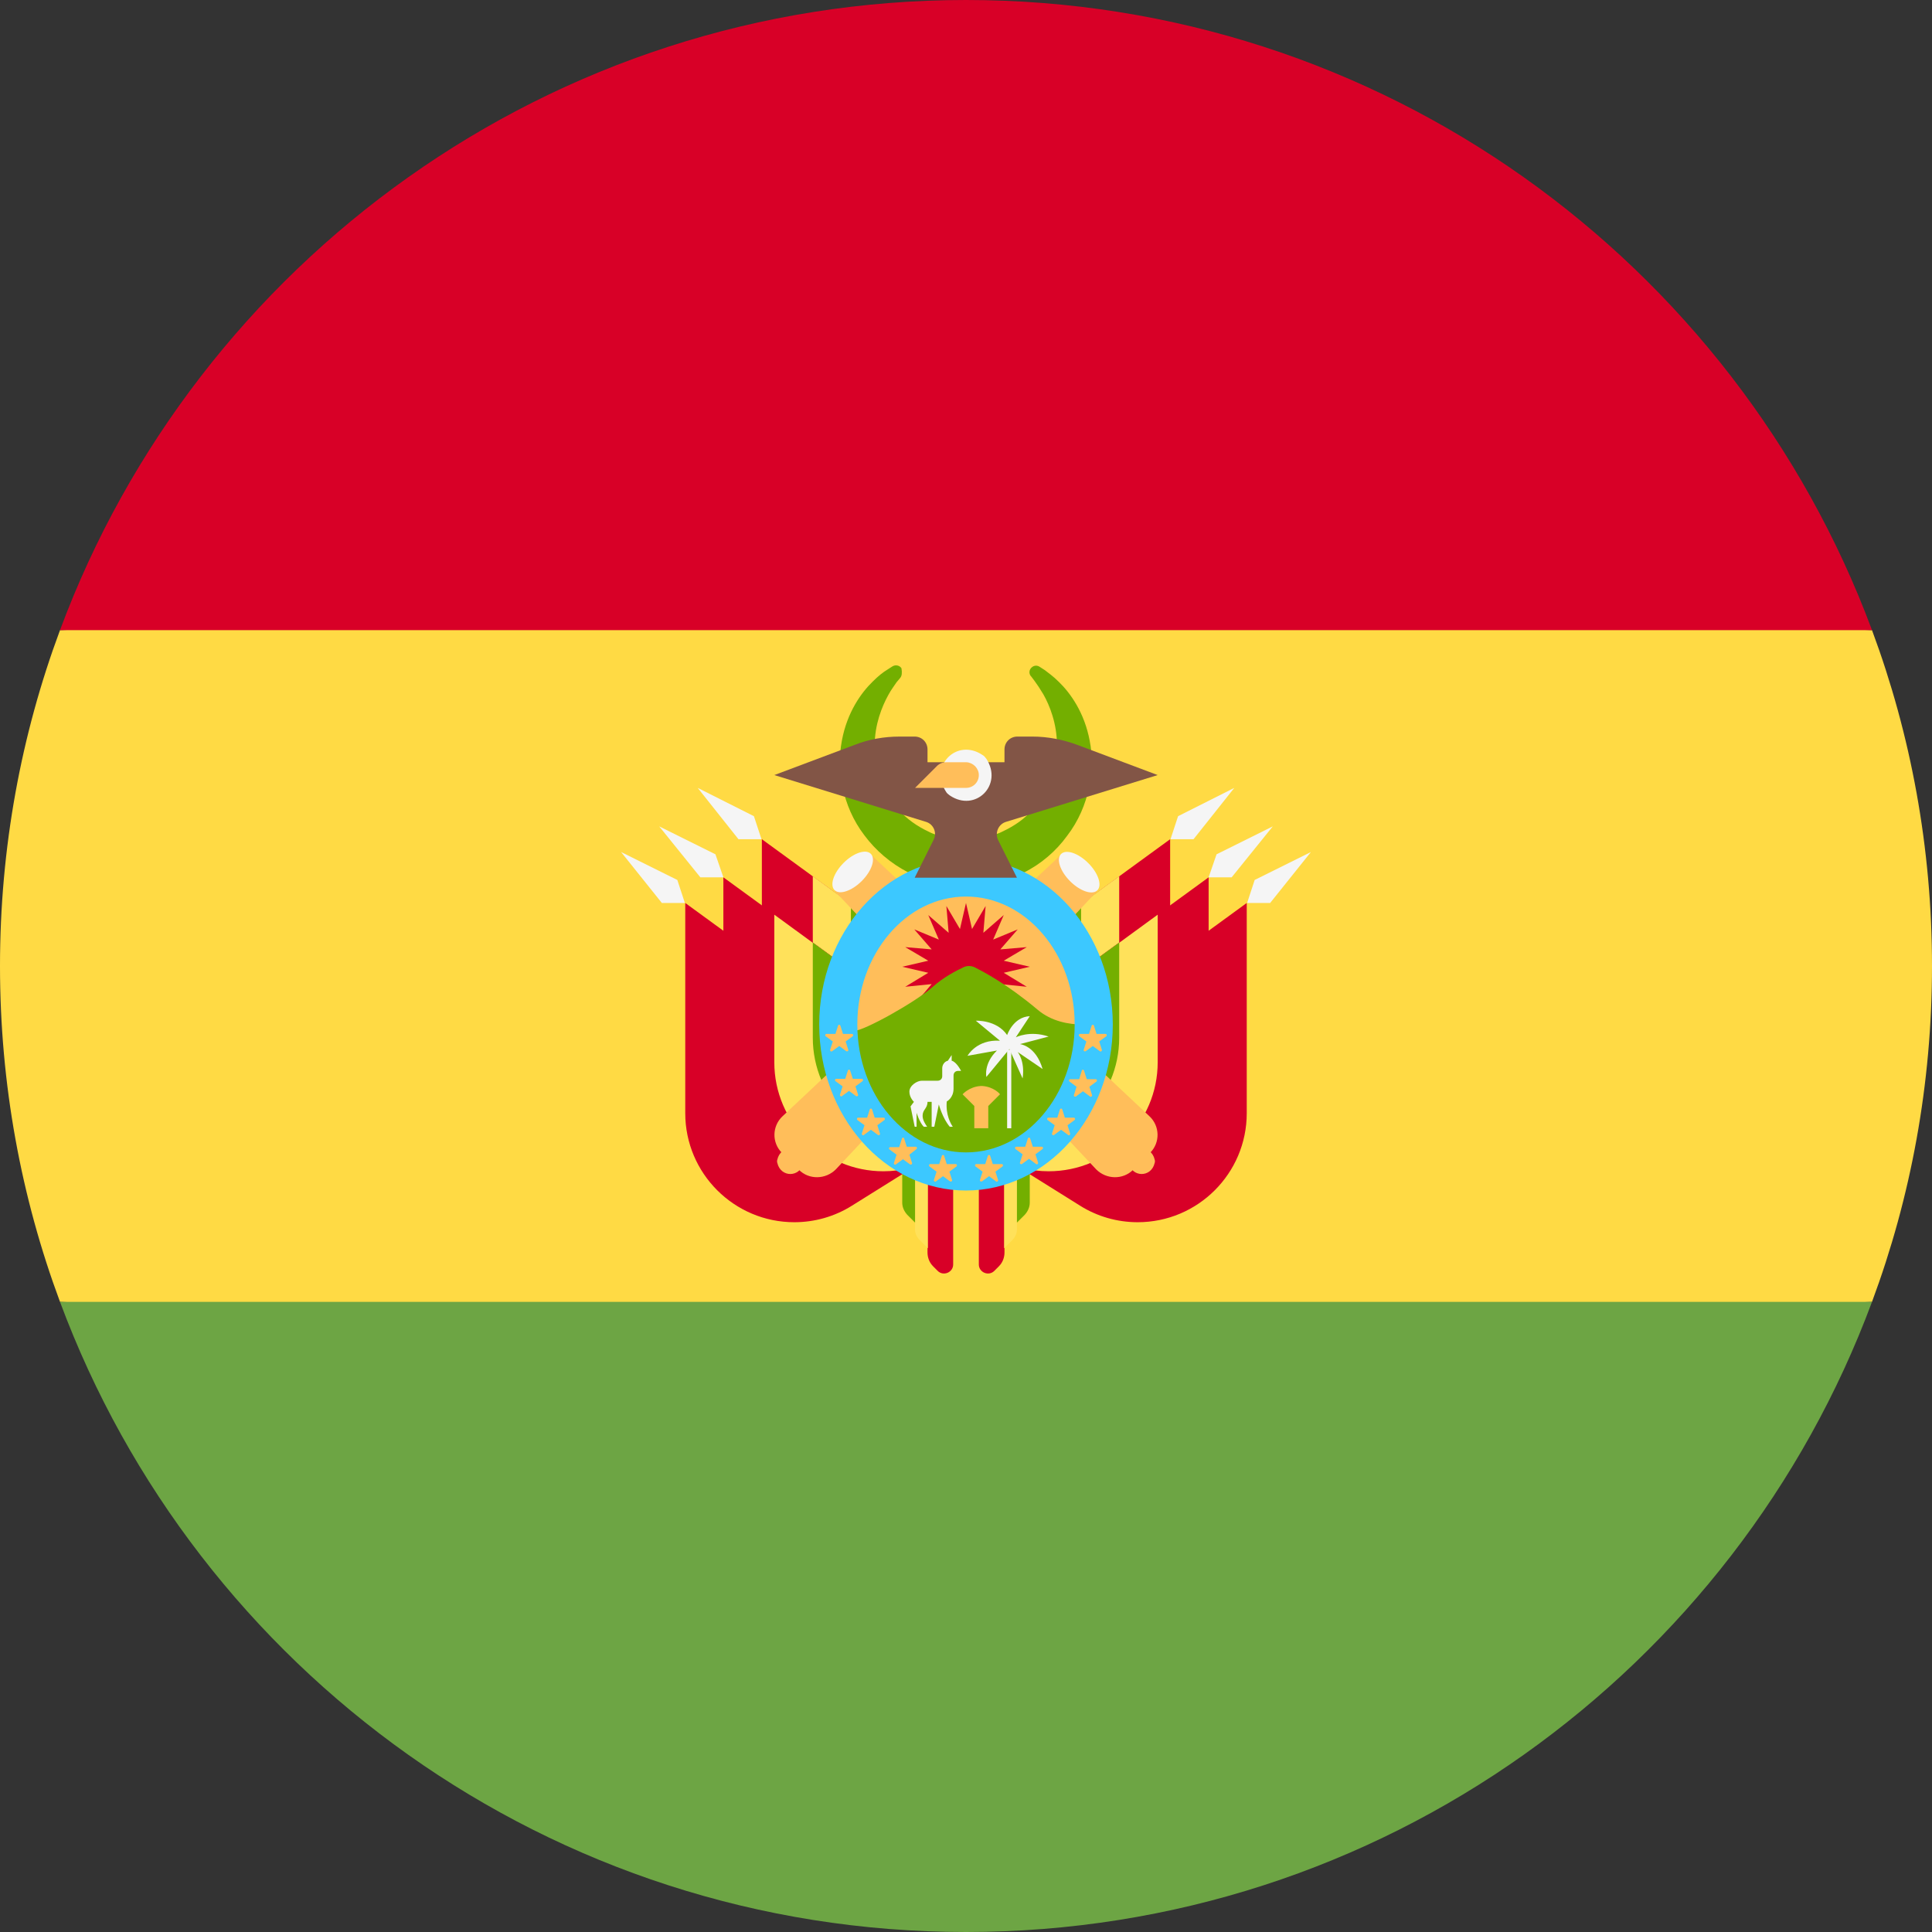 <svg id="Layer_1" xmlns="http://www.w3.org/2000/svg" viewBox="0 0 512 512"><rect x="0" y="0" width="512" height="512" fill="#333333" stroke="none"/><style>.st0{fill:#ffda44}.st1{fill:#6da544}.st2{fill:#d80027}.st3{fill:#73af00}.st4{fill:#ffe15a}.st5{fill:#f5f5f5}.st6{fill:#ffbe5a}.st7{fill:#3cc8ff}.st8{fill:#825546}</style><path class="st0" d="M512 256c0-31.3-5.6-61.3-15.9-89L256 155.8 15.9 167C5.6 194.7 0 224.7 0 256s5.6 61.3 15.9 89L256 356.2 496.1 345c10.3-27.7 15.9-57.7 15.9-89z"/><path class="st1" d="M256 512c110.1 0 203.9-69.5 240.1-167H15.9c36.2 97.5 130 167 240.1 167z"/><path class="st2" d="M15.9 167h480.2C459.9 69.5 366.1 0 256 0S52.1 69.5 15.9 167z"/><path class="st3" d="M238.6 179.6s-.3.4-1 1.2c-.5.8-1.4 1.9-2.2 3.4-1.7 3.1-3.6 7.8-3.6 13.4 0 2.7.6 6.1 1.5 8.7 1 2.9 2.7 5.7 4.8 8.2 2.1 2.5 5 4.5 8 5.9 1.5.8 3.2 1.2 4.8 1.6.8.2 1.7.3 2.5.4.4.1.9 0 1.3.1h1.2-.3c1-.1 2.3-.1 3.2-.2.8-.2 1.4-.1 2.2-.4 1.6-.4 3.3-.8 4.8-1.6 3-1.4 5.9-3.4 8-5.9 2.1-2.5 3.8-5.3 4.8-8.2 1-3 1.5-5.8 1.5-8.8 0-5.6-1.9-10.4-3.6-13.4-.9-1.5-1.7-2.7-2.3-3.5l-.9-1.2-.1-.1c-.6-.7-.5-1.8.3-2.4.6-.5 1.4-.5 2-.1 0 0 .5.3 1.4.9.9.7 2.2 1.6 3.7 3.1 3 2.9 6.8 8.1 8.2 15.7.7 3.6.8 8-.2 12.3-.9 4.4-2.8 8.9-5.8 12.8-2.9 4-6.9 7.5-11.6 9.8-2.3 1.2-4.8 2.1-7.4 2.8-1.2.4-2.8.5-4.2.7-1.3.1-2.3.1-3.4.2H255l-1-.1c-.7-.1-1.3 0-2-.2-1.3-.2-2.7-.3-3.9-.7-2.6-.6-5.1-1.5-7.4-2.8-4.7-2.4-8.7-5.9-11.6-9.8-3-3.9-4.9-8.4-5.8-12.8-1-4.6-.9-8.5-.2-12.3 1.4-7.6 5.2-12.8 8.2-15.7 1.5-1.5 2.8-2.5 3.8-3.1.9-.6 1.4-.9 1.4-.9.8-.5 1.9-.3 2.4.5.2 1.2.1 2-.3 2.5z"/><path class="st2" d="M252.6 313.8v21.3c0 2.1-2.6 3.2-4.1 1.7l-1.2-1.2c-1-1-1.5-2.3-1.5-3.7v-18.2l6.8.1z"/><path class="st4" d="M242.5 310.4v15.5c0 .9.4 1.8 1 2.5l2.4 2.4v-20.3l-3.4-.1z"/><path class="st3" d="M239.1 310.4v8.3c0 1.2.5 2.3 1.3 3.2l2.1 2.1v-13.5l-3.4-.1z"/><path class="st2" d="M259.4 313.8v21.3c0 2.1 2.6 3.2 4.1 1.7l1.2-1.2c1-1 1.5-2.3 1.5-3.7v-18.2l-6.8.1z"/><path class="st4" d="M269.5 310.4v15.5c0 .9-.4 1.8-1 2.5l-2.4 2.4v-20.3l3.4-.1z"/><path class="st3" d="M272.9 310.4v8.3c0 1.2-.5 2.3-1.3 3.2l-2.1 2.1v-13.5l3.4-.1z"/><path class="st2" d="M272.9 249.5l37.2-27.1v55.7c0 16-13 28.9-28.9 28.9-5.4 0-10.7-1.5-15.3-4.4l-20-12.5V249l27 .5z"/><path class="st4" d="M296.6 232.2v39.1c0 16-13 28.9-28.9 28.9-2.4 0-4.8-.3-7.1-.9l-14.8-9.2V249l27.1.5 23.7-17.3z"/><path class="st3" d="M286.5 239.6v25.2c0 16-13 28.9-28.9 28.9-2.4 0-4.8-.3-7.1-.9l-4.6-2.9v-41l27.1.5 13.5-9.8z"/><path class="st5" d="M312.2 216.3l14.9-7.5-10.8 13.6h-6.1z"/><path class="st2" d="M293.2 266.4l37.2-27.1V295c0 16-13 28.9-28.9 28.9-5.4 0-10.7-1.5-15.3-4.4l-20-12.5v-41.1l27 .5z"/><path class="st3" d="M306.8 256.5v25.2c0 16-13 28.9-28.9 28.9-2.4 0-4.8-.3-7.1-.9l-4.6-2.9v-41l27.1.5 13.5-9.8z"/><path class="st5" d="M332.5 233.2l14.9-7.4-10.8 13.5h-6.1z"/><path class="st2" d="M283.1 259.6l37.2-27.1v55.7c0 16-13 28.9-28.9 28.9-5.4 0-10.7-1.5-15.3-4.4l-20-12.5v-41.1l27 .5z"/><path class="st4" d="M306.8 242.4v39.1c0 16-13 28.9-28.9 28.9-2.4 0-4.8-.3-7.1-.9l-14.8-9.2v-41.1l27.1.5 23.7-17.3z"/><path class="st3" d="M296.6 249.8V275c0 16-13 28.9-28.9 28.9-2.4 0-4.8-.3-7.1-.9l-4.6-2.9v-41l27.1.5 13.5-9.8z"/><path class="st5" d="M322.4 226.4l14.9-7.4-10.9 13.5h-6.1z"/><path class="st2" d="M239.1 249.5l-37.2-27.1v55.7c0 16 13 28.9 28.9 28.9 5.4 0 10.7-1.5 15.3-4.4l20-12.5V249l-27 .5z"/><path class="st4" d="M215.4 232.2v39.1c0 16 13 28.9 28.9 28.9 2.4 0 4.8-.3 7.1-.9l14.8-9.2V249l-27.1.5-23.7-17.3z"/><path class="st3" d="M225.5 239.6v25.2c0 16 13 28.9 28.9 28.9 2.4 0 4.8-.3 7.1-.9l4.6-2.9v-41l-27.1.5-13.5-9.8z"/><path class="st5" d="M199.8 216.3l-14.9-7.5 10.8 13.6h6.1z"/><path class="st2" d="M218.8 266.4l-37.2-27.1V295c0 16 13 28.9 28.9 28.9 5.4 0 10.7-1.5 15.3-4.4l20-12.5v-41.1l-27 .5z"/><path class="st3" d="M205.2 256.5v25.2c0 16 13 28.9 28.9 28.9 2.4 0 4.8-.3 7.1-.9l4.6-2.9v-41l-27.1.5-13.5-9.8z"/><path class="st5" d="M179.5 233.2l-14.9-7.4 10.8 13.5h6.1z"/><path class="st2" d="M228.9 259.6l-37.2-27.1v55.7c0 16 13 28.9 28.9 28.9 5.4 0 10.7-1.5 15.3-4.4l20-12.5v-41.1l-27 .5z"/><path class="st4" d="M205.2 242.4v39.1c0 16 13 28.9 28.9 28.9 2.4 0 4.8-.3 7.1-.9l14.8-9.2v-41.1l-27.1.5-23.7-17.3z"/><path class="st3" d="M215.4 249.8V275c0 16 13 28.9 28.9 28.9 2.4 0 4.8-.3 7.1-.9l4.6-2.9v-41l-27.1.5-13.5-9.8z"/><path class="st6" d="M211.7 310l-4.5-4.5c-2.7-2.7-2.6-7.1.2-9.7l73.9-69.4 9.6 9.6-69.4 73.9c-2.7 2.7-7.1 2.8-9.8.1z"/><path class="st6" d="M212.9 308.2c-.9 3.9-6 3.9-6.9 0-.1-.3-.1-.6 0-.9.9-3.9 6-3.9 6.9 0v.9z"/><ellipse transform="rotate(-45.001 286.036 231.117)" class="st5" cx="286" cy="231.1" rx="3.4" ry="6.8"/><path class="st6" d="M300.3 310l4.5-4.5c2.7-2.7 2.6-7.1-.2-9.7l-73.9-69.4-9.6 9.6 69.4 73.9c2.7 2.7 7.1 2.8 9.8.1z"/><path class="st6" d="M299.1 308.2c.9 3.9 6 3.9 6.9 0 .1-.3.1-.6 0-.9-.9-3.9-6-3.9-6.9 0v.9z"/><ellipse transform="rotate(-45.001 225.956 231.125)" class="st5" cx="226" cy="231.1" rx="6.8" ry="3.4"/><ellipse class="st6" cx="256" cy="271.5" rx="29.9" ry="35.6"/><path class="st2" d="M256 239.3l1.6 6.9 3.6-6.1-.6 7.1 5.4-4.7-2.8 6.5 6.5-2.7-4.6 5.3 7-.6-6.1 3.6 6.9 1.6-6.9 1.6 6.1 3.7-7-.7 4.6 5.4-6.5-2.8 2.8 6.5-5.4-4.6.6 7-3.6-6-1.6 6.9-1.6-6.9-3.6 6 .6-7-5.4 4.6 2.8-6.5-6.5 2.8 4.6-5.4-7 .7 6.1-3.7-6.9-1.6 6.9-1.6-6.1-3.6 7 .6-4.6-5.3 6.5 2.7-2.8-6.5 5.4 4.7-.6-7.1 3.6 6.1z"/><path class="st3" d="M293.5 270.8s-11.2 3-18.5-3.2c-8.1-6.8-14.2-10-16.8-11.3-.9-.4-1.9-.4-2.8 0-1.9.9-5.3 2.6-8.3 5.3-4.4 3.9-18.1 11.6-20.8 11.6V290l21.5 18.6 25.4-.7 20.3-37.1z"/><path class="st7" d="M256 315.5c-21.5 0-38.9-19.7-38.9-44s17.5-44 38.9-44 38.9 19.7 38.9 44-17.4 44-38.9 44zm0-77.9c-15.9 0-28.8 15.2-28.8 33.9s12.9 33.9 28.8 33.9 28.8-15.2 28.8-33.9-12.9-33.9-28.8-33.9z"/><path class="st6" d="M250.2 306.3l.7 2.2h2.4c.3 0 .4.4.2.6l-1.9 1.4.7 2.2c.1.3-.2.5-.5.4l-1.9-1.4-1.9 1.4c-.2.2-.6-.1-.5-.4l.7-2.2-1.9-1.4c-.2-.2-.1-.6.2-.6h2.4l.7-2.2c.1-.3.5-.3.6 0zm-10.6-4.6l.7 2.2h2.4c.3 0 .4.4.2.6L241 306l.7 2.2c.1.3-.2.5-.5.4l-1.9-1.4-1.9 1.4c-.2.2-.6-.1-.5-.4l.7-2.2-1.9-1.4c-.2-.2-.1-.6.2-.6h2.4l.7-2.2c.1-.4.5-.4.6-.1zm-8.5-7.7l.7 2.2h2.4c.3 0 .4.4.2.6l-1.9 1.4.7 2.2c.1.3-.2.5-.5.4l-1.9-1.4-1.9 1.4c-.2.2-.6-.1-.5-.4l.7-2.2-1.9-1.4c-.2-.2-.1-.6.2-.6h2.4l.7-2.2c.1-.3.5-.3.6 0zm-5.8-10.3l.7 2.2h2.4c.3 0 .4.4.2.6l-1.9 1.4.7 2.2c.1.3-.2.5-.5.4l-1.9-1.4-1.9 1.4c-.2.2-.6-.1-.5-.4l.7-2.2-1.9-1.4c-.2-.2-.1-.6.2-.6h2.4l.7-2.2c.1-.3.5-.3.6 0zm-2.6-11.9l.7 2.2h2.4c.3 0 .4.4.2.6l-1.9 1.4.7 2.2c.1.3-.2.5-.5.4l-1.9-1.4-1.9 1.4c-.2.2-.6-.1-.5-.4l.7-2.2-1.9-1.4c-.2-.2-.1-.6.2-.6h2.4l.7-2.2c.1-.3.5-.3.6 0zm39.1 34.5l-.7 2.2h-2.4c-.3 0-.4.4-.2.6l1.9 1.4-.7 2.2c-.1.3.2.5.5.4l1.9-1.4 1.9 1.4c.2.2.6-.1.5-.4l-.7-2.2 1.9-1.4c.2-.2.1-.6-.2-.6h-2.4l-.7-2.2c-.1-.3-.5-.3-.6 0zm10.6-4.6l-.7 2.2h-2.4c-.3 0-.4.4-.2.6l1.9 1.4-.7 2.2c-.1.3.2.5.5.4l1.9-1.4 1.9 1.4c.2.2.6-.1.5-.4l-.7-2.2 1.9-1.4c.2-.2.1-.6-.2-.6h-2.4l-.7-2.2c-.1-.3-.5-.3-.6 0zm8.5-7.7l-.7 2.2h-2.4c-.3 0-.4.4-.2.6l1.9 1.4-.7 2.2c-.1.3.2.5.5.4l1.9-1.4 1.9 1.4c.2.2.6-.1.5-.4l-.7-2.2 1.9-1.4c.2-.2.1-.6-.2-.6h-2.4l-.7-2.2c-.1-.3-.5-.3-.6 0zm5.8-10.3l-.7 2.3h-2.4c-.3 0-.4.4-.2.6l1.9 1.4-.7 2.2c-.1.3.2.5.5.4l1.9-1.4 1.9 1.4c.2.2.6-.1.5-.4l-.7-2.2 1.9-1.4c.2-.2.1-.6-.2-.6H288l-.7-2.2c-.1-.4-.5-.4-.6-.1zm2.6-11.9l-.7 2.2h-2.4c-.3 0-.4.4-.2.6l1.9 1.4-.7 2.2c-.1.3.2.5.5.4l1.9-1.4 1.9 1.4c.2.2.6-.1.5-.4l-.7-2.2 1.9-1.4c.2-.2.1-.6-.2-.6h-2.4l-.7-2.2c-.1-.3-.5-.3-.6 0z"/><path class="st5" d="M241.3 293.2l1.1 5.4h.5v-3.7s.8 2.6 1.9 3.7h.9c-.4-.6-1.2-1.7-1.2-2.9 0-1.7 1.3-1.9 1.3-3.7h1.1v6.6h.7l1.2-5.9s1 3.7 2.9 5.9h.8c-.6-.9-1.9-3.2-1.6-6.7 0 0 1.8-.9 1.8-3.4V285c0-.7.5-1.2 1.2-1.2h.8s-1.2-2.4-2.5-2.7v-1.5l-1 1.5c-.9.2-1.5 1.1-1.5 2v2.1c0 .7-.5 1.2-1.2 1.2h-4.2c-1.3 0-3.3 1.3-3.3 2.9s1.2 2.7 1.2 2.7l-.9 1.2z"/><path class="st6" d="M260.3 287.8h-.4c-3.1.2-4.8 2.2-4.8 2.2l3.1 3.1v5.9h3.7v-5.9l3.1-3.1c.1 0-1.6-2-4.7-2.2z"/><path class="st5" d="M266.9 278.2h1.1V299h-1.1z"/><path class="st5" d="M267.5 278l-6.1 7.4s-.8-3.5 2.8-7l-7.8 1.4s2.4-4.4 8.6-4l-6.4-5.3s5.5-.3 8.3 3.8c0 0 1.6-4.8 6-5l-3.7 5.6s3.7-1.9 8.7-.2l-7.6 2s4.2.4 6 6.6l-6.6-4.5s2 2.4 1.3 7l-3.5-7.8zm-77.9-51.6l-14.9-7.4 10.9 13.5h6.1z"/><path class="st8" d="M266.6 217.8l40.2-12.4-21.3-8c-3.8-1.4-7.8-2.2-11.9-2.2h-4c-1.9 0-3.4 1.5-3.4 3.4v3.4h-20.4v-3.4c0-1.9-1.5-3.4-3.4-3.4h-4c-4.1 0-8.1.7-11.9 2.2l-21.3 8 40.2 12.4c2 .6 3 2.9 2 4.8l-5 10h27.1l-5-10c-.9-1.9.1-4.2 2.1-4.8z"/><path class="st5" d="M261.4 201.1c4.5 6.9-2.9 14.3-9.7 9.7-.4-.3-.8-.6-1-1-4.5-6.9 2.9-14.3 9.7-9.7.4.2.7.6 1 1z"/><path class="st6" d="M259.4 205.4c0 1.9-1.5 3.4-3.4 3.4h-13.5l5.8-5.8c.6-.6 1.5-1 2.4-1h5.4c1.8.1 3.3 1.6 3.3 3.4z"/></svg>